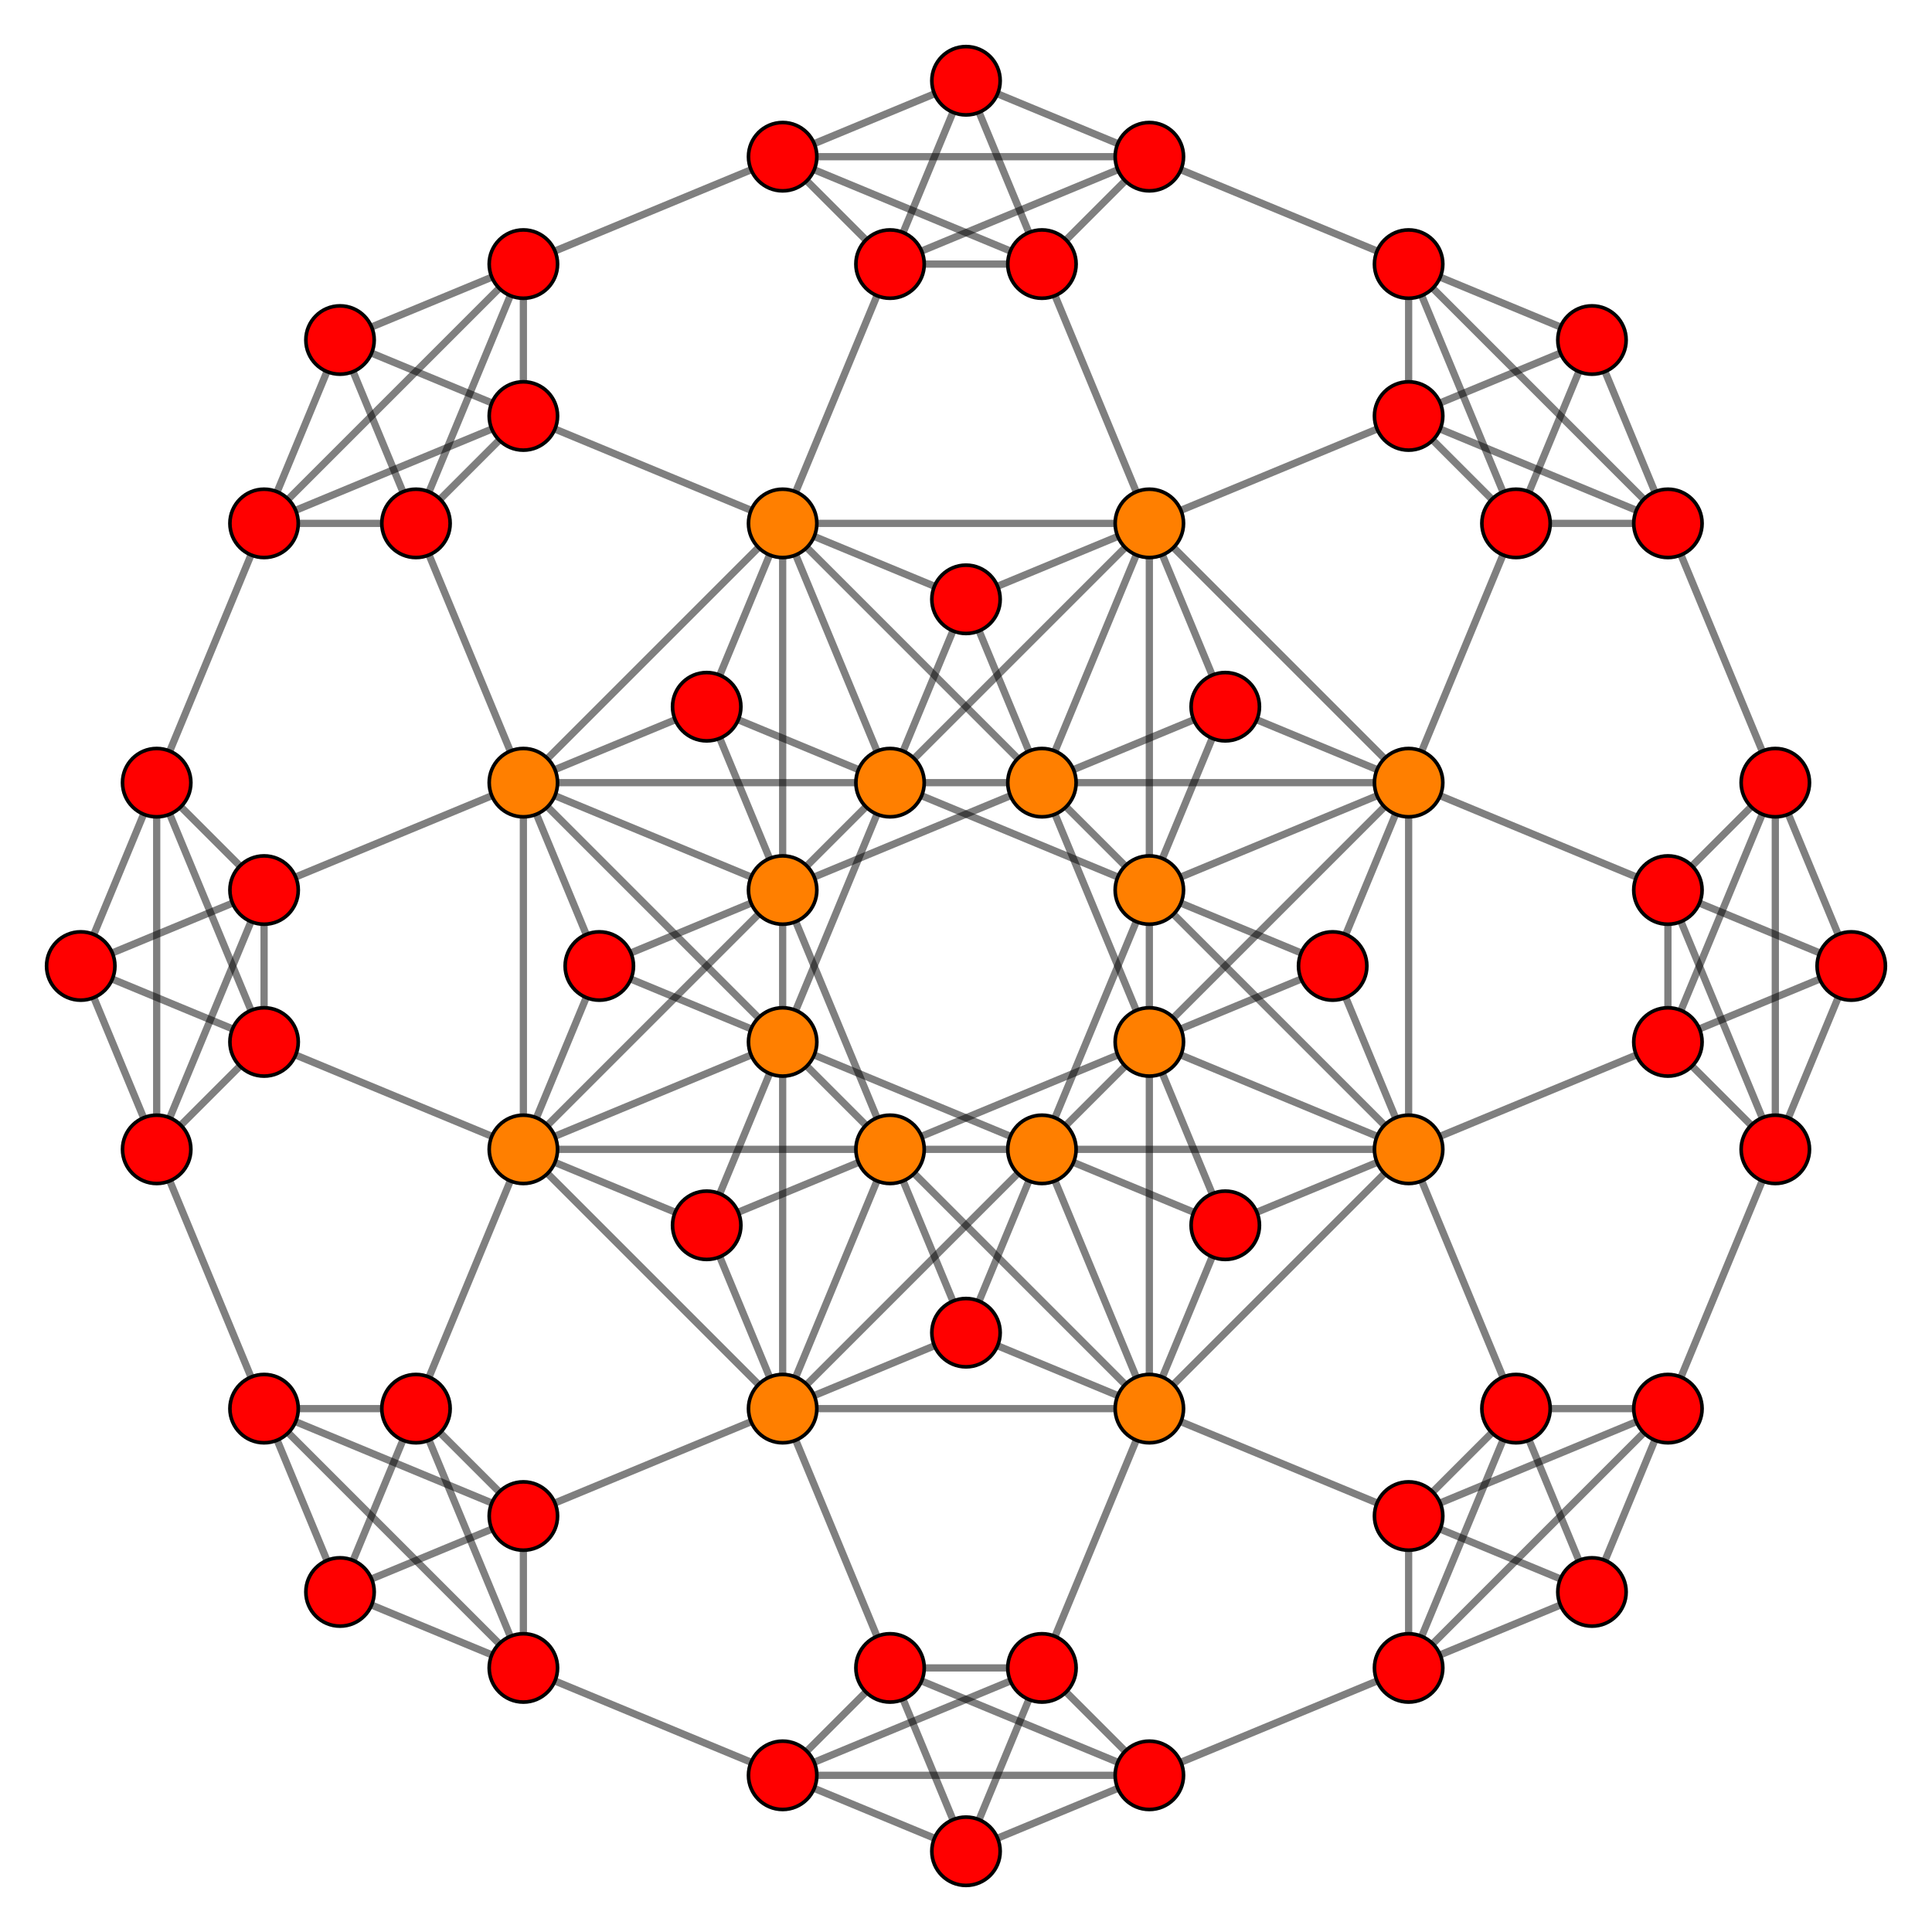 <?xml version="1.0" encoding="UTF-8" standalone="no"?>
<svg
xmlns="http://www.w3.org/2000/svg"
version="1.0"
width="1600" height="1600"
id="5-cube_t01_B4.svg">
<g style="stroke:#000000;stroke-width:6.0;stroke-opacity:0.50;">
<line x1="1533.130" y1="800.000" x2="1533.130" y2="800.000"/>
<line x1="1533.130" y1="800.000" x2="1470.237" y2="648.164"/>
<line x1="1533.130" y1="800.000" x2="1381.294" y2="737.107"/>
<line x1="1533.130" y1="800.000" x2="1381.294" y2="862.893"/>
<line x1="1533.130" y1="800.000" x2="1470.237" y2="951.836"/>
<line x1="1318.401" y1="1318.401" x2="1318.401" y2="1318.401"/>
<line x1="1318.401" y1="1318.401" x2="1255.509" y2="1166.565"/>
<line x1="1318.401" y1="1318.401" x2="1166.565" y2="1255.509"/>
<line x1="1318.401" y1="1318.401" x2="1166.565" y2="1381.294"/>
<line x1="1318.401" y1="1318.401" x2="1381.294" y2="1166.565"/>
<line x1="1014.729" y1="1014.729" x2="1014.729" y2="1014.729"/>
<line x1="1014.729" y1="1014.729" x2="951.836" y2="862.893"/>
<line x1="1014.729" y1="1014.729" x2="862.893" y2="951.836"/>
<line x1="1014.729" y1="1014.729" x2="1166.565" y2="951.836"/>
<line x1="1014.729" y1="1014.729" x2="951.836" y2="1166.565"/>
<line x1="800.000" y1="1533.130" x2="800.000" y2="1533.130"/>
<line x1="800.000" y1="1533.130" x2="737.107" y2="1381.294"/>
<line x1="800.000" y1="1533.130" x2="648.164" y2="1470.237"/>
<line x1="800.000" y1="1533.130" x2="951.836" y2="1470.237"/>
<line x1="800.000" y1="1533.130" x2="862.893" y2="1381.294"/>
<line x1="1014.729" y1="585.271" x2="1014.729" y2="585.271"/>
<line x1="1014.729" y1="585.271" x2="951.836" y2="433.435"/>
<line x1="1014.729" y1="585.271" x2="1166.565" y2="648.164"/>
<line x1="1014.729" y1="585.271" x2="862.893" y2="648.164"/>
<line x1="1014.729" y1="585.271" x2="951.836" y2="737.107"/>
<line x1="800.000" y1="1103.672" x2="800.000" y2="1103.672"/>
<line x1="800.000" y1="1103.672" x2="737.107" y2="951.836"/>
<line x1="800.000" y1="1103.672" x2="951.836" y2="1166.565"/>
<line x1="800.000" y1="1103.672" x2="648.164" y2="1166.565"/>
<line x1="800.000" y1="1103.672" x2="862.893" y2="951.836"/>
<line x1="496.328" y1="800.000" x2="496.328" y2="800.000"/>
<line x1="496.328" y1="800.000" x2="433.435" y2="648.164"/>
<line x1="496.328" y1="800.000" x2="648.164" y2="862.893"/>
<line x1="496.328" y1="800.000" x2="648.164" y2="737.107"/>
<line x1="496.328" y1="800.000" x2="433.435" y2="951.836"/>
<line x1="281.599" y1="1318.401" x2="281.599" y2="1318.401"/>
<line x1="281.599" y1="1318.401" x2="218.706" y2="1166.565"/>
<line x1="281.599" y1="1318.401" x2="433.435" y2="1381.294"/>
<line x1="281.599" y1="1318.401" x2="433.435" y2="1255.509"/>
<line x1="281.599" y1="1318.401" x2="344.491" y2="1166.565"/>
<line x1="1318.401" y1="281.599" x2="1318.401" y2="281.599"/>
<line x1="1318.401" y1="281.599" x2="1381.294" y2="433.435"/>
<line x1="1318.401" y1="281.599" x2="1166.565" y2="218.706"/>
<line x1="1318.401" y1="281.599" x2="1166.565" y2="344.491"/>
<line x1="1318.401" y1="281.599" x2="1255.509" y2="433.435"/>
<line x1="1103.672" y1="800.000" x2="1103.672" y2="800.000"/>
<line x1="1103.672" y1="800.000" x2="1166.565" y2="951.836"/>
<line x1="1103.672" y1="800.000" x2="951.836" y2="737.107"/>
<line x1="1103.672" y1="800.000" x2="951.836" y2="862.893"/>
<line x1="1103.672" y1="800.000" x2="1166.565" y2="648.164"/>
<line x1="800.000" y1="496.328" x2="800.000" y2="496.328"/>
<line x1="800.000" y1="496.328" x2="862.893" y2="648.164"/>
<line x1="800.000" y1="496.328" x2="648.164" y2="433.435"/>
<line x1="800.000" y1="496.328" x2="951.836" y2="433.435"/>
<line x1="800.000" y1="496.328" x2="737.107" y2="648.164"/>
<line x1="585.271" y1="1014.729" x2="585.271" y2="1014.729"/>
<line x1="585.271" y1="1014.729" x2="648.164" y2="1166.565"/>
<line x1="585.271" y1="1014.729" x2="433.435" y2="951.836"/>
<line x1="585.271" y1="1014.729" x2="737.107" y2="951.836"/>
<line x1="585.271" y1="1014.729" x2="648.164" y2="862.893"/>
<line x1="800.000" y1="66.870" x2="800.000" y2="66.870"/>
<line x1="800.000" y1="66.870" x2="862.893" y2="218.706"/>
<line x1="800.000" y1="66.870" x2="951.836" y2="129.763"/>
<line x1="800.000" y1="66.870" x2="648.164" y2="129.763"/>
<line x1="800.000" y1="66.870" x2="737.107" y2="218.706"/>
<line x1="585.271" y1="585.271" x2="585.271" y2="585.271"/>
<line x1="585.271" y1="585.271" x2="648.164" y2="737.107"/>
<line x1="585.271" y1="585.271" x2="737.107" y2="648.164"/>
<line x1="585.271" y1="585.271" x2="433.435" y2="648.164"/>
<line x1="585.271" y1="585.271" x2="648.164" y2="433.435"/>
<line x1="281.599" y1="281.599" x2="281.599" y2="281.599"/>
<line x1="281.599" y1="281.599" x2="344.491" y2="433.435"/>
<line x1="281.599" y1="281.599" x2="433.435" y2="344.491"/>
<line x1="281.599" y1="281.599" x2="433.435" y2="218.706"/>
<line x1="281.599" y1="281.599" x2="218.706" y2="433.435"/>
<line x1="66.870" y1="800.000" x2="66.870" y2="800.000"/>
<line x1="66.870" y1="800.000" x2="129.763" y2="951.836"/>
<line x1="66.870" y1="800.000" x2="218.706" y2="862.893"/>
<line x1="66.870" y1="800.000" x2="218.706" y2="737.107"/>
<line x1="66.870" y1="800.000" x2="129.763" y2="648.164"/>
<line x1="1470.237" y1="648.164" x2="1381.294" y2="433.435"/>
<line x1="1470.237" y1="648.164" x2="1381.294" y2="737.107"/>
<line x1="1470.237" y1="648.164" x2="1381.294" y2="862.893"/>
<line x1="1470.237" y1="648.164" x2="1470.237" y2="951.836"/>
<line x1="1255.509" y1="1166.565" x2="1166.565" y2="951.836"/>
<line x1="1255.509" y1="1166.565" x2="1166.565" y2="1255.509"/>
<line x1="1255.509" y1="1166.565" x2="1166.565" y2="1381.294"/>
<line x1="1255.509" y1="1166.565" x2="1381.294" y2="1166.565"/>
<line x1="951.836" y1="862.893" x2="862.893" y2="648.164"/>
<line x1="951.836" y1="862.893" x2="862.893" y2="951.836"/>
<line x1="951.836" y1="862.893" x2="1166.565" y2="951.836"/>
<line x1="951.836" y1="862.893" x2="951.836" y2="1166.565"/>
<line x1="737.107" y1="1381.294" x2="648.164" y2="1166.565"/>
<line x1="737.107" y1="1381.294" x2="648.164" y2="1470.237"/>
<line x1="737.107" y1="1381.294" x2="951.836" y2="1470.237"/>
<line x1="737.107" y1="1381.294" x2="862.893" y2="1381.294"/>
<line x1="951.836" y1="433.435" x2="862.893" y2="218.706"/>
<line x1="951.836" y1="433.435" x2="1166.565" y2="648.164"/>
<line x1="951.836" y1="433.435" x2="862.893" y2="648.164"/>
<line x1="951.836" y1="433.435" x2="951.836" y2="737.107"/>
<line x1="737.107" y1="951.836" x2="648.164" y2="737.107"/>
<line x1="737.107" y1="951.836" x2="951.836" y2="1166.565"/>
<line x1="737.107" y1="951.836" x2="648.164" y2="1166.565"/>
<line x1="737.107" y1="951.836" x2="862.893" y2="951.836"/>
<line x1="433.435" y1="648.164" x2="344.491" y2="433.435"/>
<line x1="433.435" y1="648.164" x2="648.164" y2="862.893"/>
<line x1="433.435" y1="648.164" x2="648.164" y2="737.107"/>
<line x1="433.435" y1="648.164" x2="433.435" y2="951.836"/>
<line x1="218.706" y1="1166.565" x2="129.763" y2="951.836"/>
<line x1="218.706" y1="1166.565" x2="433.435" y2="1381.294"/>
<line x1="218.706" y1="1166.565" x2="433.435" y2="1255.509"/>
<line x1="218.706" y1="1166.565" x2="344.491" y2="1166.565"/>
<line x1="1381.294" y1="433.435" x2="1166.565" y2="218.706"/>
<line x1="1381.294" y1="433.435" x2="1166.565" y2="344.491"/>
<line x1="1381.294" y1="433.435" x2="1255.509" y2="433.435"/>
<line x1="1166.565" y1="951.836" x2="951.836" y2="737.107"/>
<line x1="1166.565" y1="951.836" x2="1166.565" y2="648.164"/>
<line x1="862.893" y1="648.164" x2="648.164" y2="433.435"/>
<line x1="862.893" y1="648.164" x2="737.107" y2="648.164"/>
<line x1="648.164" y1="1166.565" x2="433.435" y2="951.836"/>
<line x1="648.164" y1="1166.565" x2="648.164" y2="862.893"/>
<line x1="862.893" y1="218.706" x2="951.836" y2="129.763"/>
<line x1="862.893" y1="218.706" x2="648.164" y2="129.763"/>
<line x1="862.893" y1="218.706" x2="737.107" y2="218.706"/>
<line x1="648.164" y1="737.107" x2="737.107" y2="648.164"/>
<line x1="648.164" y1="737.107" x2="648.164" y2="433.435"/>
<line x1="344.491" y1="433.435" x2="433.435" y2="344.491"/>
<line x1="344.491" y1="433.435" x2="433.435" y2="218.706"/>
<line x1="344.491" y1="433.435" x2="218.706" y2="433.435"/>
<line x1="129.763" y1="951.836" x2="218.706" y2="862.893"/>
<line x1="129.763" y1="951.836" x2="218.706" y2="737.107"/>
<line x1="129.763" y1="951.836" x2="129.763" y2="648.164"/>
<line x1="1381.294" y1="737.107" x2="1166.565" y2="648.164"/>
<line x1="1381.294" y1="737.107" x2="1381.294" y2="862.893"/>
<line x1="1381.294" y1="737.107" x2="1470.237" y2="951.836"/>
<line x1="1166.565" y1="1255.509" x2="951.836" y2="1166.565"/>
<line x1="1166.565" y1="1255.509" x2="1166.565" y2="1381.294"/>
<line x1="1166.565" y1="1255.509" x2="1381.294" y2="1166.565"/>
<line x1="862.893" y1="951.836" x2="648.164" y2="862.893"/>
<line x1="862.893" y1="951.836" x2="1166.565" y2="951.836"/>
<line x1="862.893" y1="951.836" x2="951.836" y2="1166.565"/>
<line x1="648.164" y1="1470.237" x2="433.435" y2="1381.294"/>
<line x1="648.164" y1="1470.237" x2="951.836" y2="1470.237"/>
<line x1="648.164" y1="1470.237" x2="862.893" y2="1381.294"/>
<line x1="1166.565" y1="648.164" x2="862.893" y2="648.164"/>
<line x1="1166.565" y1="648.164" x2="951.836" y2="737.107"/>
<line x1="951.836" y1="1166.565" x2="648.164" y2="1166.565"/>
<line x1="648.164" y1="862.893" x2="648.164" y2="737.107"/>
<line x1="648.164" y1="862.893" x2="433.435" y2="951.836"/>
<line x1="433.435" y1="1381.294" x2="433.435" y2="1255.509"/>
<line x1="433.435" y1="1381.294" x2="344.491" y2="1166.565"/>
<line x1="1166.565" y1="218.706" x2="951.836" y2="129.763"/>
<line x1="1166.565" y1="218.706" x2="1166.565" y2="344.491"/>
<line x1="1166.565" y1="218.706" x2="1255.509" y2="433.435"/>
<line x1="951.836" y1="737.107" x2="737.107" y2="648.164"/>
<line x1="951.836" y1="737.107" x2="951.836" y2="862.893"/>
<line x1="648.164" y1="433.435" x2="433.435" y2="344.491"/>
<line x1="648.164" y1="433.435" x2="951.836" y2="433.435"/>
<line x1="648.164" y1="433.435" x2="737.107" y2="648.164"/>
<line x1="433.435" y1="951.836" x2="218.706" y2="862.893"/>
<line x1="433.435" y1="951.836" x2="737.107" y2="951.836"/>
<line x1="951.836" y1="129.763" x2="648.164" y2="129.763"/>
<line x1="951.836" y1="129.763" x2="737.107" y2="218.706"/>
<line x1="737.107" y1="648.164" x2="433.435" y2="648.164"/>
<line x1="433.435" y1="344.491" x2="433.435" y2="218.706"/>
<line x1="433.435" y1="344.491" x2="218.706" y2="433.435"/>
<line x1="218.706" y1="862.893" x2="218.706" y2="737.107"/>
<line x1="218.706" y1="862.893" x2="129.763" y2="648.164"/>
<line x1="1381.294" y1="862.893" x2="1166.565" y2="951.836"/>
<line x1="1381.294" y1="862.893" x2="1470.237" y2="951.836"/>
<line x1="1166.565" y1="1381.294" x2="951.836" y2="1470.237"/>
<line x1="1166.565" y1="1381.294" x2="1381.294" y2="1166.565"/>
<line x1="1166.565" y1="951.836" x2="951.836" y2="1166.565"/>
<line x1="951.836" y1="1470.237" x2="862.893" y2="1381.294"/>
<line x1="862.893" y1="648.164" x2="648.164" y2="737.107"/>
<line x1="862.893" y1="648.164" x2="951.836" y2="737.107"/>
<line x1="648.164" y1="1166.565" x2="433.435" y2="1255.509"/>
<line x1="648.164" y1="1166.565" x2="862.893" y2="951.836"/>
<line x1="648.164" y1="737.107" x2="433.435" y2="951.836"/>
<line x1="433.435" y1="1255.509" x2="344.491" y2="1166.565"/>
<line x1="1166.565" y1="344.491" x2="951.836" y2="433.435"/>
<line x1="1166.565" y1="344.491" x2="1255.509" y2="433.435"/>
<line x1="951.836" y1="862.893" x2="737.107" y2="951.836"/>
<line x1="951.836" y1="862.893" x2="1166.565" y2="648.164"/>
<line x1="951.836" y1="433.435" x2="737.107" y2="648.164"/>
<line x1="737.107" y1="951.836" x2="648.164" y2="862.893"/>
<line x1="648.164" y1="129.763" x2="433.435" y2="218.706"/>
<line x1="648.164" y1="129.763" x2="737.107" y2="218.706"/>
<line x1="433.435" y1="648.164" x2="218.706" y2="737.107"/>
<line x1="433.435" y1="648.164" x2="648.164" y2="433.435"/>
<line x1="433.435" y1="218.706" x2="218.706" y2="433.435"/>
<line x1="218.706" y1="737.107" x2="129.763" y2="648.164"/>
<line x1="1470.237" y1="951.836" x2="1381.294" y2="1166.565"/>
<line x1="951.836" y1="1166.565" x2="862.893" y2="1381.294"/>
<line x1="951.836" y1="737.107" x2="862.893" y2="951.836"/>
<line x1="433.435" y1="951.836" x2="344.491" y2="1166.565"/>
<line x1="1255.509" y1="433.435" x2="1166.565" y2="648.164"/>
<line x1="737.107" y1="648.164" x2="648.164" y2="862.893"/>
<line x1="737.107" y1="218.706" x2="648.164" y2="433.435"/>
<line x1="218.706" y1="433.435" x2="129.763" y2="648.164"/>
</g>
<g style="stroke:#000000;stroke-width:3.0;fill:#ff0000">
<circle cx="1533.130" cy="800.000" r="28.3"/>
<circle cx="1318.401" cy="1318.401" r="28.3"/>
<circle cx="1014.729" cy="1014.729" r="28.3"/>
<circle cx="800.000" cy="1533.130" r="28.3"/>
<circle cx="1014.729" cy="585.271" r="28.3"/>
<circle cx="800.000" cy="1103.672" r="28.3"/>
<circle cx="496.328" cy="800.000" r="28.3"/>
<circle cx="281.599" cy="1318.401" r="28.3"/>
<circle cx="1318.401" cy="281.599" r="28.3"/>
<circle cx="1103.672" cy="800.000" r="28.3"/>
<circle cx="800.000" cy="496.328" r="28.3"/>
<circle cx="585.271" cy="1014.729" r="28.3"/>
<circle cx="800.000" cy="66.870" r="28.3"/>
<circle cx="585.271" cy="585.271" r="28.3"/>
<circle cx="281.599" cy="281.599" r="28.3"/>
<circle cx="66.870" cy="800.000" r="28.3"/>
<circle cx="1470.237" cy="648.164" r="28.3"/>
<circle cx="1255.509" cy="1166.565" r="28.3"/>
<circle cx="737.107" cy="1381.294" r="28.3"/>
<circle cx="218.706" cy="1166.565" r="28.3"/>
<circle cx="1381.294" cy="433.435" r="28.3"/>
<circle cx="862.893" cy="218.706" r="28.3"/>
<circle cx="344.491" cy="433.435" r="28.3"/>
<circle cx="129.763" cy="951.836" r="28.3"/>
<circle cx="1381.294" cy="737.107" r="28.3"/>
<circle cx="1166.565" cy="1255.509" r="28.3"/>
<circle cx="648.164" cy="1470.237" r="28.3"/>
<circle cx="433.435" cy="1381.294" r="28.3"/>
<circle cx="1166.565" cy="218.706" r="28.3"/>
<circle cx="951.836" cy="129.763" r="28.3"/>
<circle cx="433.435" cy="344.491" r="28.3"/>
<circle cx="218.706" cy="862.893" r="28.3"/>
<circle cx="1381.294" cy="862.893" r="28.3"/>
<circle cx="1166.565" cy="1381.294" r="28.3"/>
<circle cx="951.836" cy="1470.237" r="28.3"/>
<circle cx="433.435" cy="1255.509" r="28.3"/>
<circle cx="1166.565" cy="344.491" r="28.3"/>
<circle cx="648.164" cy="129.763" r="28.3"/>
<circle cx="433.435" cy="218.706" r="28.3"/>
<circle cx="218.706" cy="737.107" r="28.3"/>
<circle cx="1470.237" cy="951.836" r="28.3"/>
<circle cx="1381.294" cy="1166.565" r="28.3"/>
<circle cx="862.893" cy="1381.294" r="28.3"/>
<circle cx="344.491" cy="1166.565" r="28.3"/>
<circle cx="1255.509" cy="433.435" r="28.3"/>
<circle cx="737.107" cy="218.706" r="28.3"/>
<circle cx="218.706" cy="433.435" r="28.3"/>
<circle cx="129.763" cy="648.164" r="28.3"/>
</g>
<g style="stroke:#000000;stroke-width:3.0;fill:#ff7f00">
<circle cx="951.836" cy="862.893" r="28.3"/>
<circle cx="951.836" cy="433.435" r="28.3"/>
<circle cx="737.107" cy="951.836" r="28.3"/>
<circle cx="433.435" cy="648.164" r="28.3"/>
<circle cx="1166.565" cy="951.836" r="28.3"/>
<circle cx="862.893" cy="648.164" r="28.3"/>
<circle cx="648.164" cy="1166.565" r="28.3"/>
<circle cx="648.164" cy="737.107" r="28.3"/>
<circle cx="862.893" cy="951.836" r="28.3"/>
<circle cx="1166.565" cy="648.164" r="28.3"/>
<circle cx="951.836" cy="1166.565" r="28.3"/>
<circle cx="648.164" cy="862.893" r="28.3"/>
<circle cx="951.836" cy="737.107" r="28.3"/>
<circle cx="648.164" cy="433.435" r="28.3"/>
<circle cx="433.435" cy="951.836" r="28.3"/>
<circle cx="737.107" cy="648.164" r="28.3"/>
</g>
</svg>
